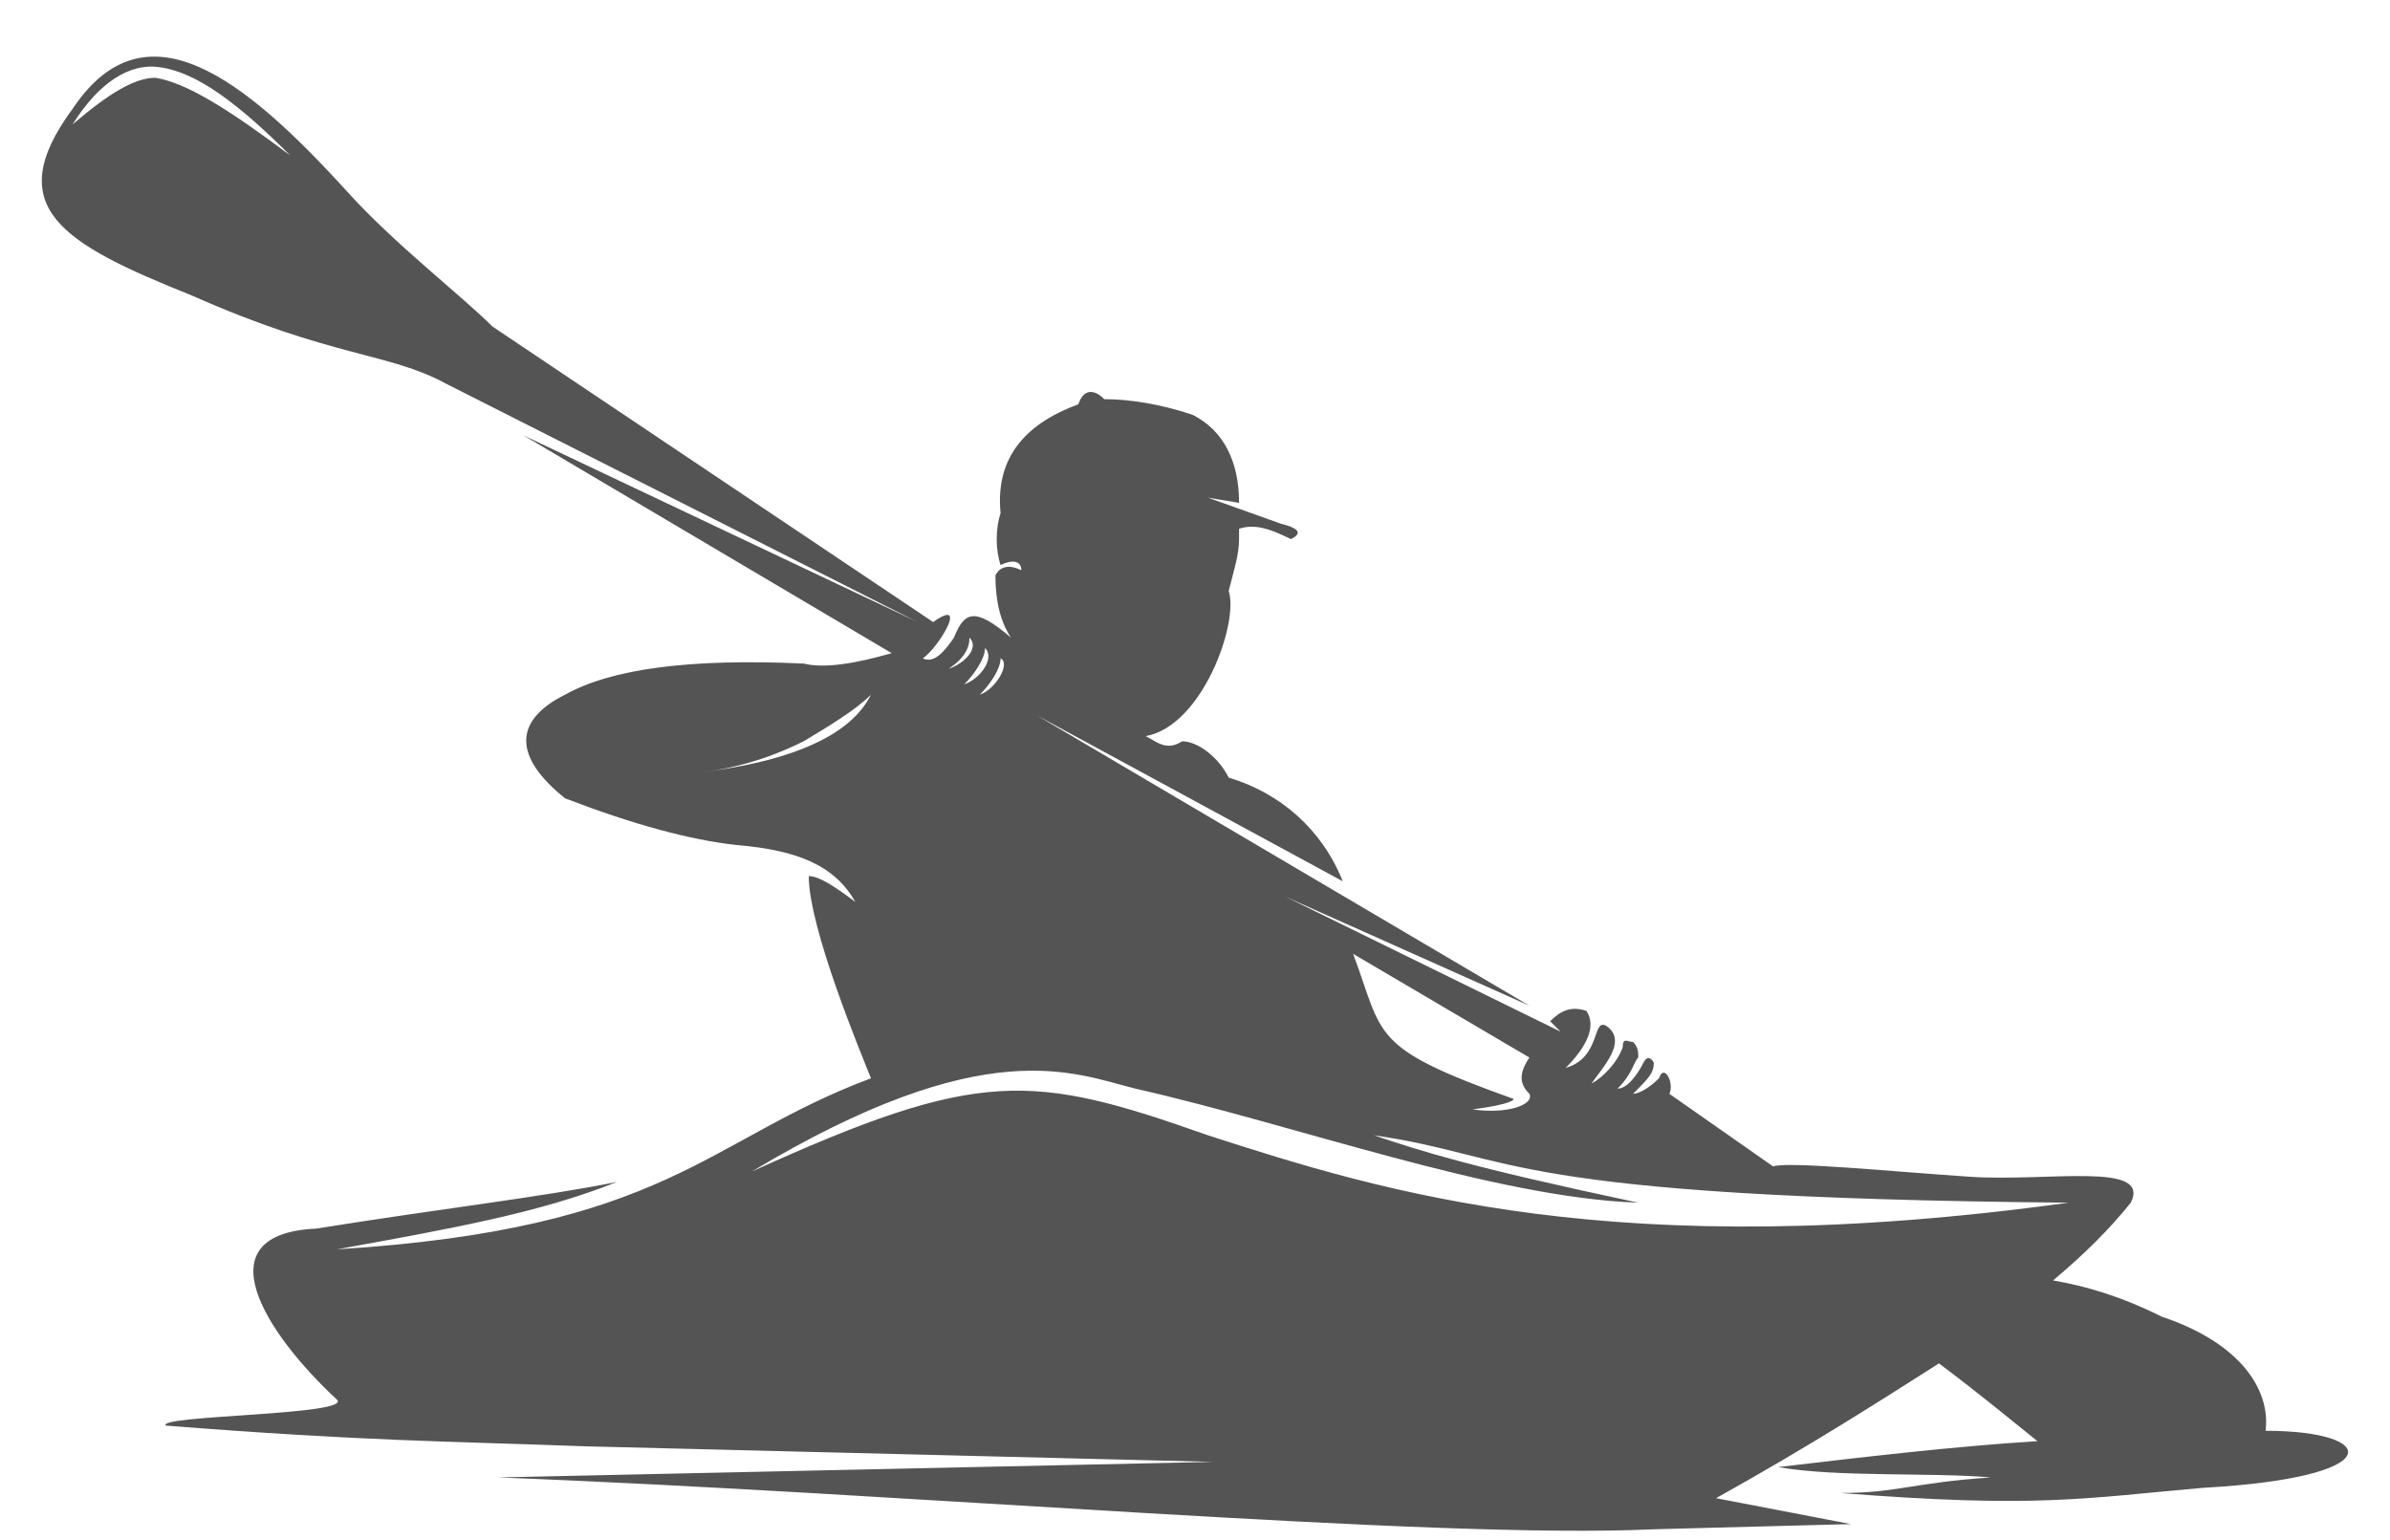<?xml version="1.0" encoding="UTF-8" standalone="no"?><svg xmlns="http://www.w3.org/2000/svg" xmlns:xlink="http://www.w3.org/1999/xlink" clip-rule="evenodd" fill="#000000" fill-rule="evenodd" height="297" image-rendering="optimizeQuality" preserveAspectRatio="xMidYMid meet" shape-rendering="geometricPrecision" text-rendering="geometricPrecision" version="1" viewBox="-8.0 -11.0 461.0 297.0" width="461" zoomAndPan="magnify"><g><g id="change1_1"><path d="M137 215c45,-27 62,-19 74,-16 31,7 69,21 97,22 -33,-7 -42,-10 -51,-13 28,4 24,12 134,13 -87,12 -132,-2 -166,-13 -34,-12 -44,-13 -88,7l0 0zm-115 -211c6,1 14,6 26,15 -10,-10 -18,-16 -25,-17 -6,-1 -12,3 -17,11 7,-6 12,-9 16,-9l0 0zm366 232c6,1 13,3 21,7 15,5 21,14 20,22 22,0 24,9 -12,11 -23,2 -32,4 -70,1 11,0 14,-2 29,-3 -11,-1 -30,0 -41,-2 17,-2 34,-4 50,-5 -5,-4 -11,-9 -19,-15 -11,7 -25,16 -43,26l26 5 -38 1c-43,2 -144,-7 -223,-10l138 -3 -121 -3c-27,-1 -43,-1 -81,-4 -2,-2 36,-2 33,-5 -14,-13 -26,-32 -4,-33 25,-4 43,-6 58,-9 -15,6 -32,9 -54,13 64,-4 71,-21 103,-33 -2,-5 -12,-29 -12,-39 2,0 5,2 9,5 -4,-7 -11,-10 -23,-11 -9,-1 -20,-4 -33,-9 -10,-8 -10,-15 0,-20 9,-5 24,-7 46,-6 4,1 10,0 17,-2l-71 -42 76 36 -91 -46c-11,-6 -22,-5 -49,-17 -25,-10 -37,-17 -23,-36 14,-21 33,-6 53,16 9,10 22,20 28,26l85 57c7,-5 1,5 -2,7 2,1 4,-1 6,-4 2,-5 4,-6 11,0 -2,-3 -3,-7 -3,-12 1,-2 3,-2 5,-1 0,-2 -2,-2 -4,-1 -1,-3 -1,-7 0,-10 -1,-10 4,-17 15,-21 1,-3 3,-3 5,-1 5,0 11,1 17,3 6,3 9,9 9,17l-6 -1 14 5c4,1 4,2 2,3 -4,-2 -7,-3 -10,-2 0,0 0,1 0,2 0,3 -1,6 -2,10 2,6 -5,26 -16,28 2,1 4,3 7,1 3,0 7,3 9,7 10,3 18,10 22,20l-59 -32 95 56 -47 -21 53 26 -2 -2c2,-2 4,-3 7,-2 2,3 0,7 -4,11 7,-2 5,-10 8,-8 4,3 -1,8 -3,11 2,-1 5,-4 6,-7 0,-2 1,-1 2,-1 1,1 1,2 1,3 -1,1 -1,3 -4,6 2,0 4,-3 5,-5 1,-2 2,0 2,0 0,2 -1,3 -4,6 1,0 3,-1 5,-3 1,-3 3,1 2,3l20 14c3,-1 23,1 38,2 15,1 35,-3 31,5 -4,5 -9,10 -15,15l0 0zm-261 -98c9,-1 16,-4 20,-6 5,-3 10,-6 13,-9 -2,4 -8,12 -33,15l0 0zm60 -26c0,0 0,0 1,1 -1,-1 -1,-1 -1,-1l0 0zm66 61l34 20c-2,3 -2,5 0,7 1,2 -4,4 -11,3 8,-1 8,-2 8,-2 -28,-10 -25,-12 -31,-28l0 0zm-68 -57c2,1 -1,6 -4,7 2,-2 4,-5 4,-7l0 0zm-3 -2c2,2 -1,6 -4,7 2,-2 4,-5 4,-7l0 0zm-3 -2c2,2 -1,5 -4,6 3,-2 4,-4 4,-6l0 0z" fill="#545454"/></g></g></svg>